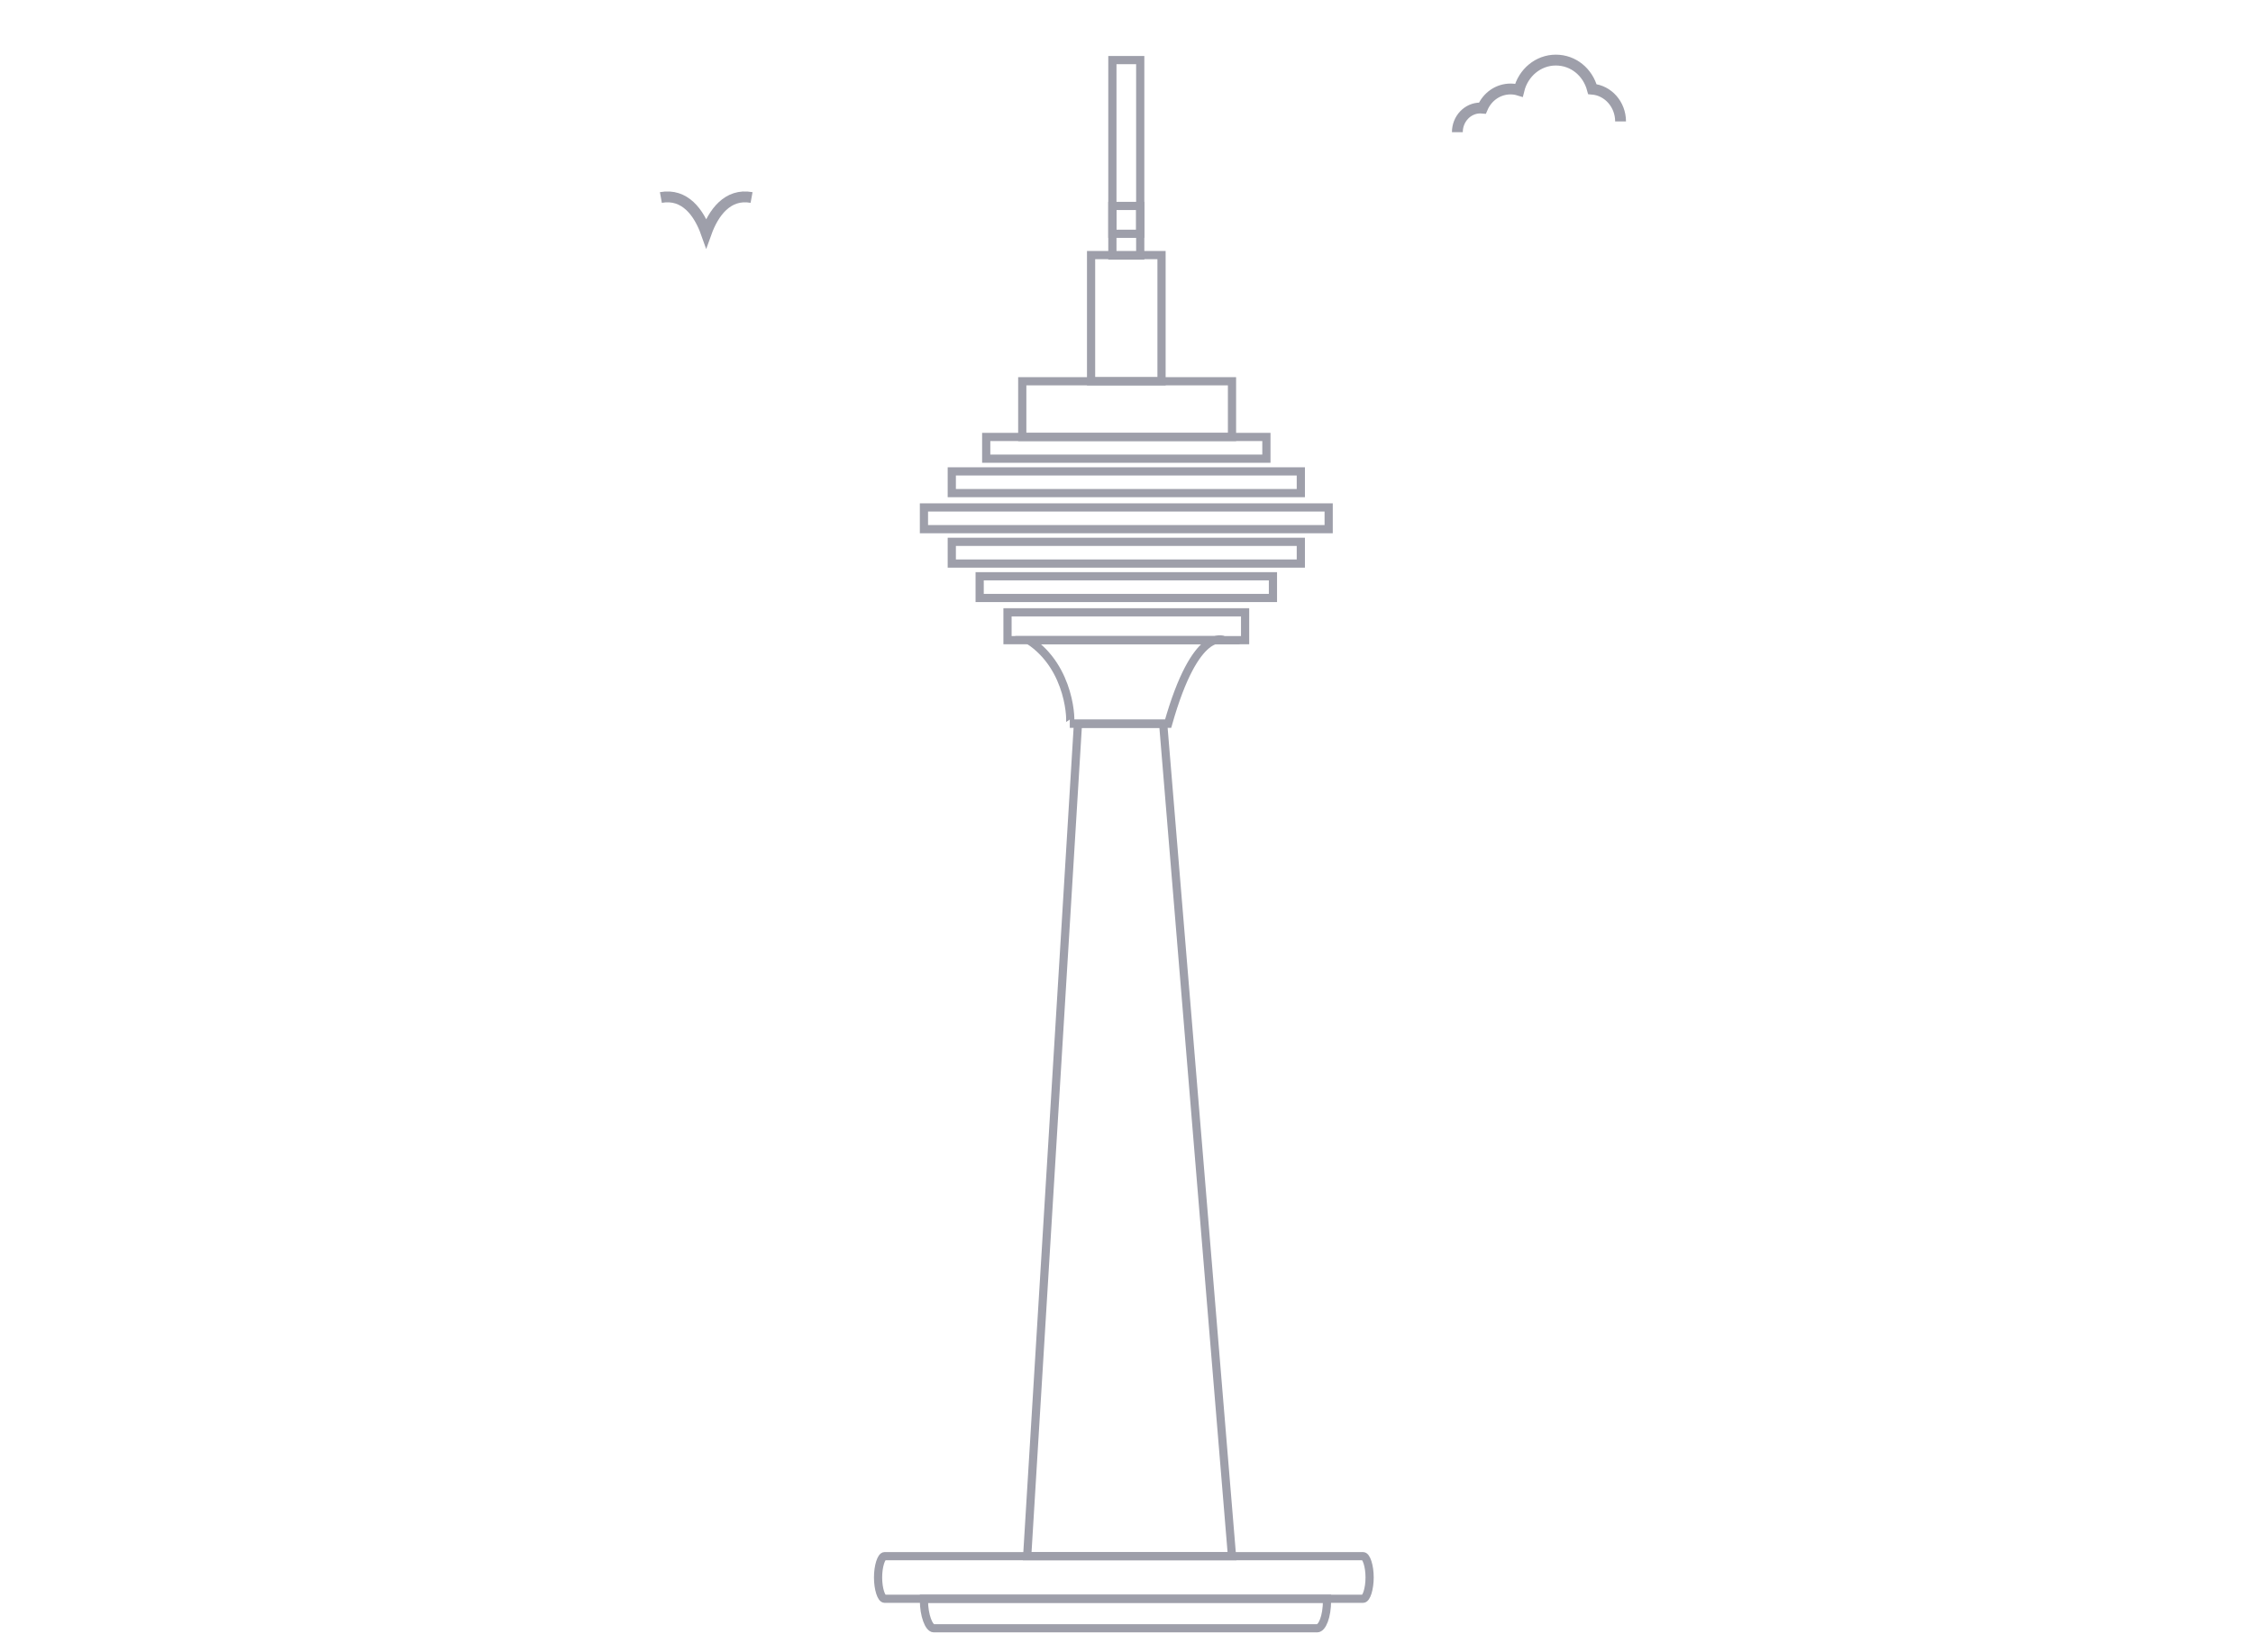 <svg width="75" height="55" viewBox="0 0 75 55" fill="none" xmlns="http://www.w3.org/2000/svg">
<mask id="mask0_674_20" style="mask-type:alpha" maskUnits="userSpaceOnUse" x="0" y="0" width="75" height="55">
<rect width="75" height="55" fill="#D9D9D9"/>
</mask>
<g mask="url(#mask0_674_20)">
<path d="M41.012 51.8H34.194L35.884 24.091H38.721L41.012 51.8Z" stroke="#9E9FAA" stroke-width="0.273" stroke-miterlimit="10"/>
<path d="M34.248 21.309H40.739C40.739 21.309 39.812 20.818 38.885 24.091H35.612C35.666 24.091 35.666 22.236 34.248 21.309Z" stroke="#9E9FAA" stroke-width="0.273" stroke-miterlimit="10"/>
<path d="M41.448 20.382H33.539V21.309H41.448V20.382Z" stroke="#9E9FAA" stroke-width="0.273" stroke-miterlimit="10"/>
<path d="M42.375 19.182H32.612V19.905H42.375V19.182Z" stroke="#9E9FAA" stroke-width="0.273" stroke-miterlimit="10"/>
<path d="M43.303 18.036H31.684V18.759H43.303V18.036Z" stroke="#9E9FAA" stroke-width="0.273" stroke-miterlimit="10"/>
<path d="M42.157 14.545H32.83V15.268H42.157V14.545Z" stroke="#9E9FAA" stroke-width="0.273" stroke-miterlimit="10"/>
<path d="M41.012 12.691H34.03V14.546H41.012V12.691Z" stroke="#9E9FAA" stroke-width="0.273" stroke-miterlimit="10"/>
<path d="M43.303 15.691H31.684V16.414H43.303V15.691Z" stroke="#9E9FAA" stroke-width="0.273" stroke-miterlimit="10"/>
<path d="M37.957 2H37.03V8.507H37.957V2Z" stroke="#9E9FAA" stroke-width="0.273" stroke-miterlimit="10"/>
<path d="M44.23 16.891H30.757V17.614H44.23V16.891Z" stroke="#9E9FAA" stroke-width="0.273" stroke-miterlimit="10"/>
<path d="M38.666 8.491H36.321V12.691H38.666V8.491Z" stroke="#9E9FAA" stroke-width="0.273" stroke-miterlimit="10"/>
<path d="M37.957 6.855H37.03V7.782H37.957V6.855Z" stroke="#9E9FAA" stroke-width="0.273" stroke-miterlimit="10"/>
<path fill-rule="evenodd" clip-rule="evenodd" d="M44.175 53.218V53.273C44.175 53.818 44.012 54.2 43.848 54.2H31.084C30.921 54.2 30.757 53.764 30.757 53.273V53.218H44.175Z" stroke="#9E9FAA" stroke-width="0.273" stroke-miterlimit="10"/>
<path fill-rule="evenodd" clip-rule="evenodd" d="M45.593 52.509C45.593 52.891 45.484 53.218 45.375 53.218H29.448C29.339 53.218 29.23 52.891 29.23 52.509C29.23 52.127 29.339 51.8 29.448 51.8H45.375C45.484 51.8 45.593 52.127 45.593 52.509Z" stroke="#9E9FAA" stroke-width="0.273" stroke-miterlimit="10"/>
<path d="M22 6.574C22.803 6.428 23.271 7.085 23.509 7.754C23.75 7.083 24.22 6.428 25.019 6.574" stroke="#9E9FAA" stroke-width="0.361" stroke-miterlimit="10"/>
<path d="M48.514 4.4C48.514 3.956 48.856 3.595 49.278 3.595C49.301 3.595 49.324 3.597 49.348 3.599C49.512 3.212 49.874 2.962 50.285 2.962C50.38 2.962 50.472 2.976 50.563 3.004C50.705 2.421 51.205 2 51.791 2C52.376 2 52.855 2.4 53.008 2.967C53.534 3.012 53.947 3.478 53.947 4.043" stroke="#9E9FAA" stroke-width="0.361" stroke-miterlimit="10"/>
</g>
</svg>
